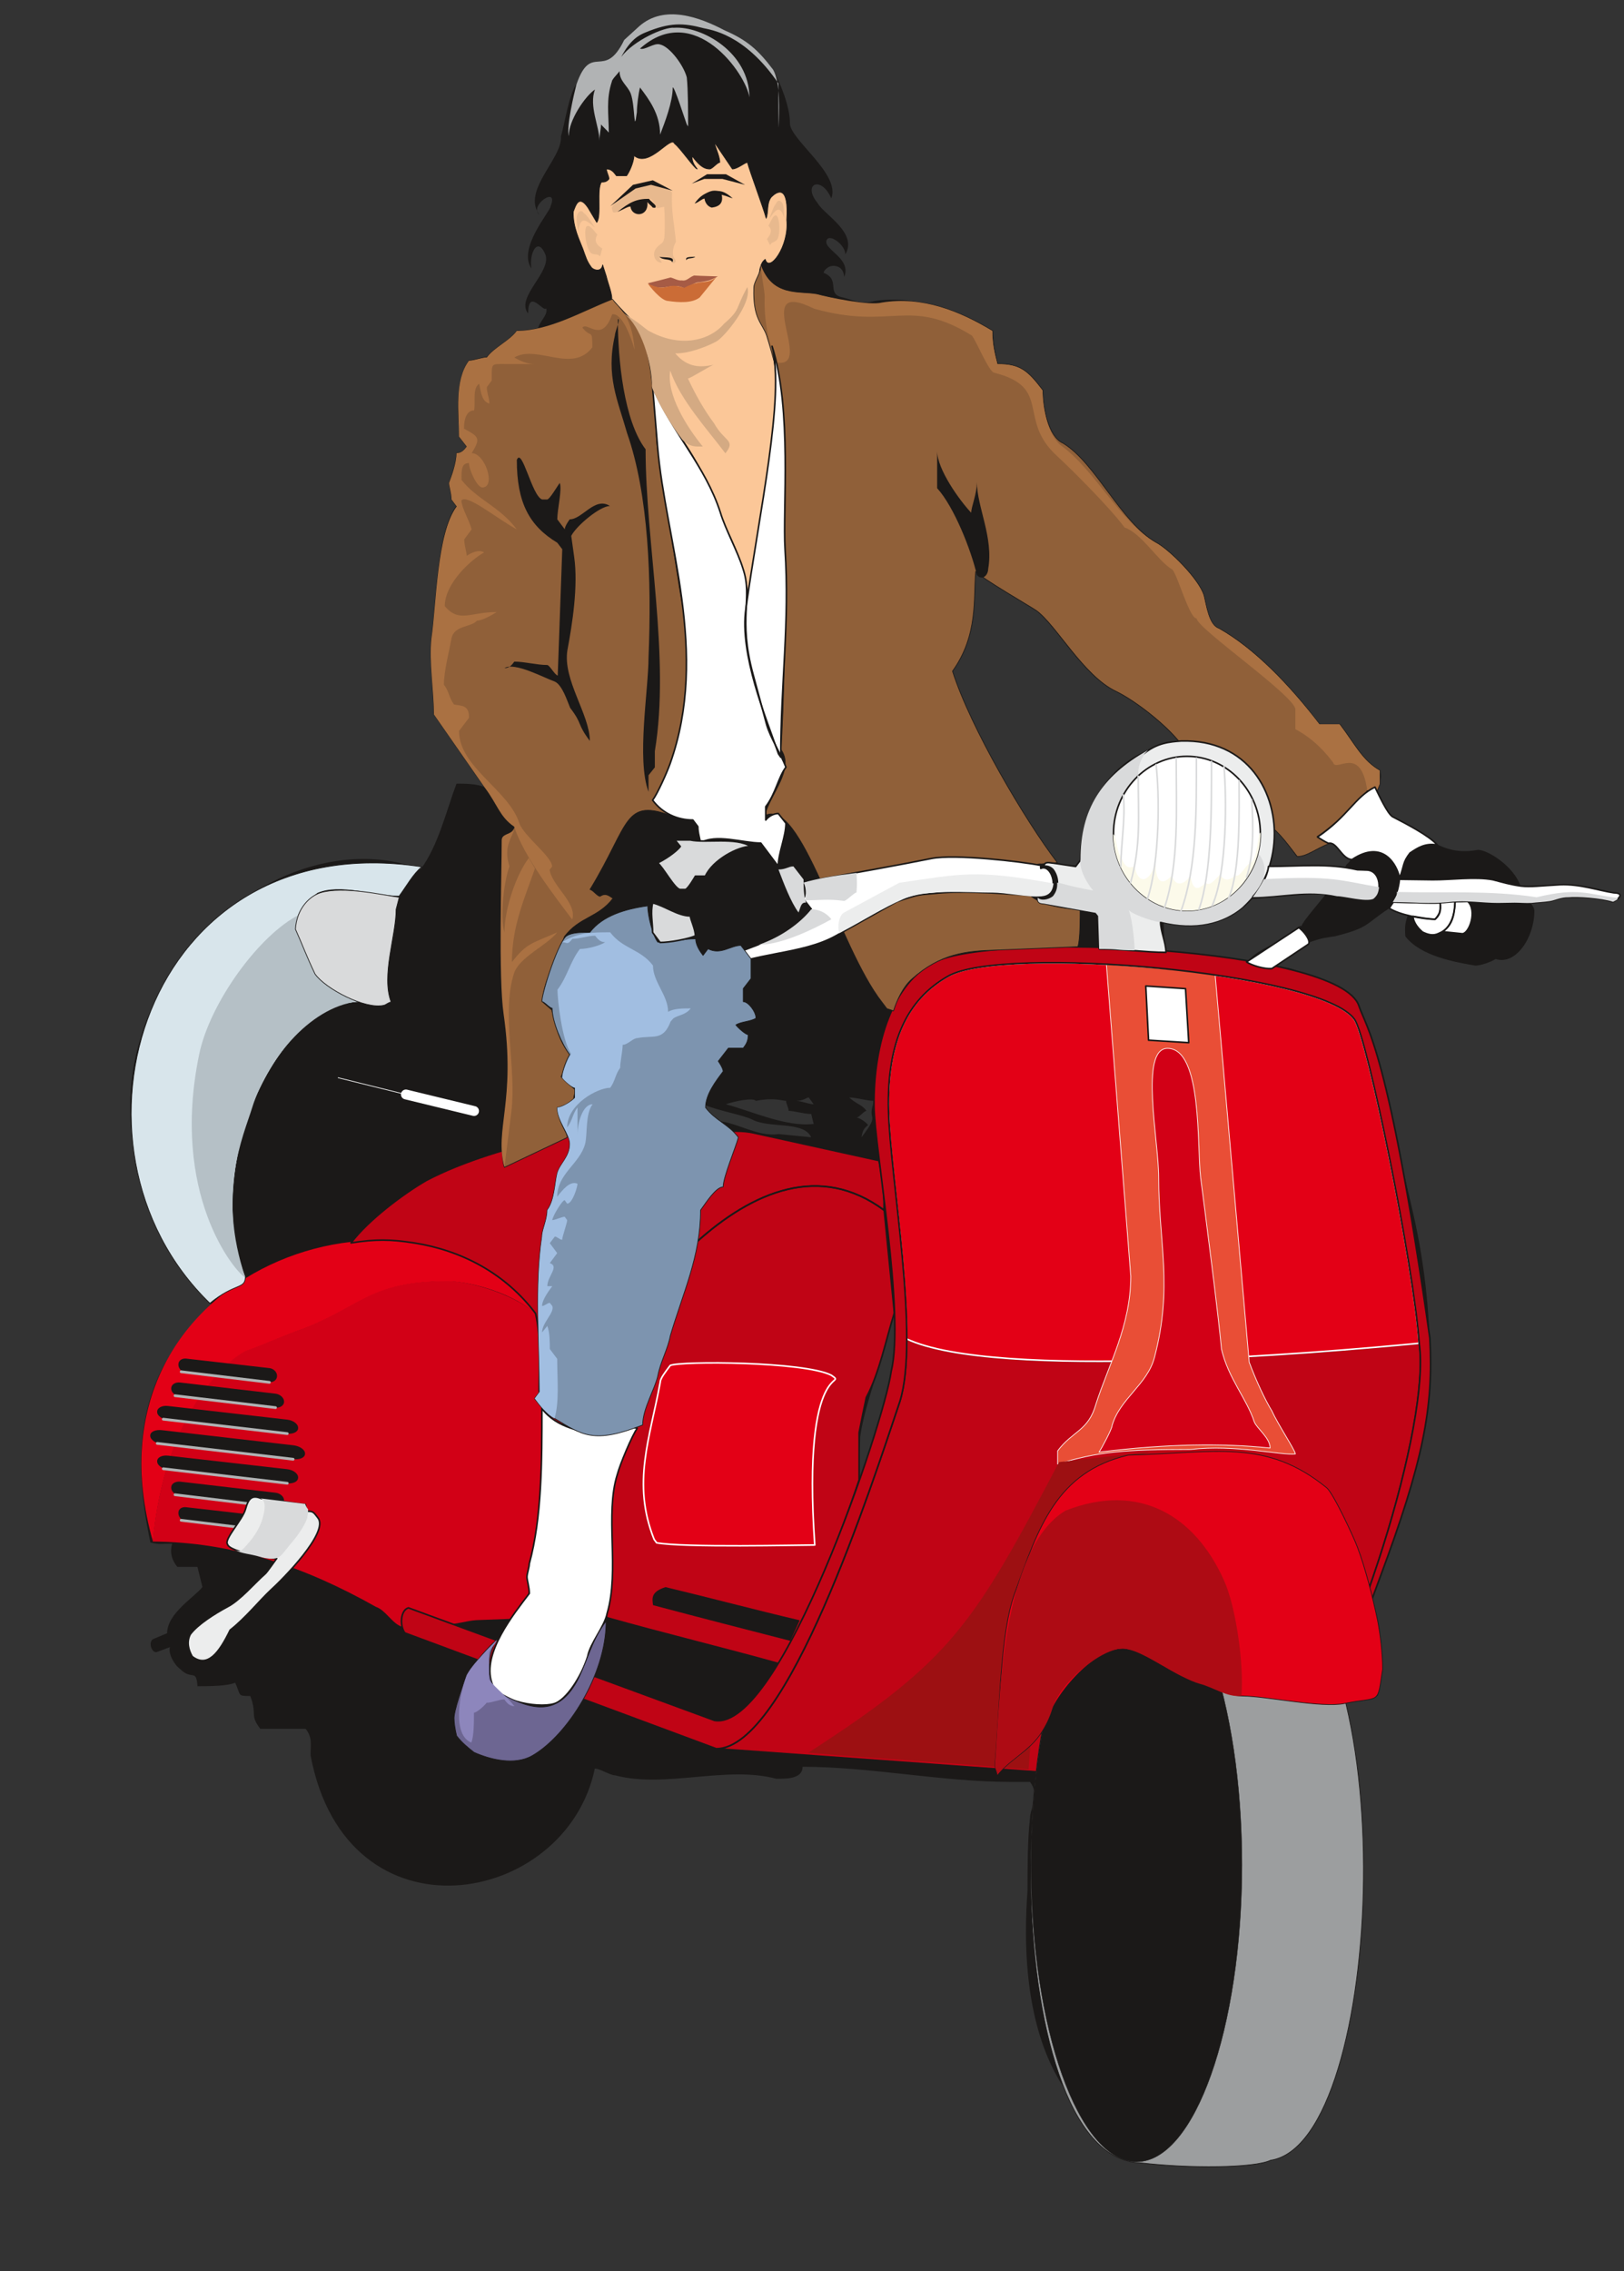 <svg xmlns="http://www.w3.org/2000/svg" xml:space="preserve" width="182.6mm" height="964.611" fill-rule="evenodd" stroke-linejoin="round" stroke-width="28.222" preserveAspectRatio="xMidYMid" version="1.2" viewBox="0 0 18260 25522"><rect x="0" y="0" width="18260" height="25522" fill="#333333" stroke="none"/><defs class="ClipPathGroup"><clipPath id="a" clipPathUnits="userSpaceOnUse"><path d="M0 0h18260v25522H0z"/></clipPath></defs><g class="SlideGroup"><g class="Slide" clip-path="url(#a)"><g class="Page"><g class="com.sun.star.drawing.ClosedBezierShape"><path fill="none" d="M1462 160h16755v23969H1462z" class="BoundingBox"/><path fill="#1B1918" d="M9548 12333c83 0 195 38 282 38-94 249 82 114-143 409 10-66 23-99 74-137-28-38-102-84-130-84 28 0 84-76 112-76-56-74-112-74-195-150Zm0 0Zm-597 38c58 0 142 38 198 38l-56-76c-28 0-56 38-142 38Zm0 0Zm-790 38c282 74 678 259 988 221l-28-112c-84 0-196-35-254-35 0-38-28-74-28-112-46 0-130-41-340 0-28-38-227 0-338 38Zm0 0Zm-257 0c31 74 87 150 114 185 254 0 481 186 737 150l366 36c-84-186-468-97-661-198-106-54-386-99-556-173Zm0 0Zm6295-3173c0 149-15 416-71 500h678c115 0 234-5 323 8 0-36 41-39 61-92-86 0-158-178-213-178h-56c-115 41-198 150-341 150-86-109-238-348-381-388Zm0 0Zm-1117 1094 15 407c325 71 599 76 922 76 114-147 366-224 477-297 56-36 67-107 140-112 0-36 216-282 272-358-254 0-612 43-894 61-208 251-546 302-932 223Zm0 0Zm-2116-3909c-26 297 30 714-259 1118 198 632 764 1618 1130 2085l56 74c56 15 150 28 208 28l54-71c0-742 500-1255 1038-1293h84c-167-224-531-498-734-595-368-175-675-749-894-906-56-41-625-369-683-440Zm0 0ZM8882 1382c0-181-107-447-190-600-171-221-293-330-549-444-282-147-678-291-958-41l-170 153c-221 464-244 127-536 500-81 104-134 465-172 582 20 249-442 604-244 881-120-104 226-335 127-94 0 56-374 470-214 699-30-160 64-366 153-166 86 199-338 486-191 671 3-292 170-8 203-58 28 73-91 162-91 236-226 43 130 15-239 15-84 114-254 188-338 300-55 0-142 38-200 38-135 178-186 757-26 965-116 163-289 432-114 668-226 297-226 1115-282 1486-30 262 28 594 28 853l564 818c-84-38-224-38-310-38-114 300-206 701-404 963-1900-732-4728 2113-2370 4870l31 36c-841 721-917 1640-699 2659 110 25 104 13 244 13-28 111 0 188 59 261h226l56 226c-84 110-397 295-397 519l-150 63c-73 28-20 180 44 145l137-51c-21 74 53 203 114 244 132 135 183-10 196 195 114 0 337 0 424-40 68 147 20 150 170 150 81 211-10 208 112 368h510c77 97 56 168 56 300 404 2143 2873 1702 3196 147 58 0 170 76 228 76 564 150 1245-112 1809 38 86 0 299 13 299-134 765 0 1569 170 2331 170h226c114 147 0 297 0 409-28 221-28 592-28 815-315 4275 3764 3391 3772-43 0-815-44-1260-196-2065 142-23 335-56 363-89 54-307 81-599-66-1077 97-208 384-1090 440-1275 312-930 241-2136 15-3101l-424-1820c-89-239-488-780-765-780-84-114-234-134-376-134 84-110 323-163 407-275 152-53 177-50 289-68 389-99 328-130 607-313 23 13 153 77 211 77-30 76-38 139-28 238 170 221 559 290 787 328 56 0 171-38 227-74 226 74 436-241 436-538-2-38-12-46-40-92 30-10 213-12 287-43 167-35 411-35 635 28 127-61 84-107 10-99-135-20-310-86-493-89-193 0-414 13-554 13-78-224-368-407-480-407-396 74-566-147-906-332-84-38-199-262-254-336 17-76 106-106 55-226-198-109-281-294-452-518h-226c-340-447-734-853-1130-1077-114-35-142-259-170-371-59-185-396-518-539-594-396-223-678-891-1046-1115-170-74-226-409-226-592-170-226-254-297-508-297-31-114-59-226-59-376-365-221-876-404-1326-333-143 41-209-2-351-40-198-36-20-198-218-277 0-26 40-61 76-74 35-10 145-13 155 120 84-204-219-303-201-402 20-101 218 41 213 150 145-244-241-449-312-579-175-213 41-315 155-51 109-277-475-668-465-848Zm0 0Zm1159 13191c-5 480-313 1133-369 1575 0 112-30 439-30 551 142-411 356-1031 415-1511 0-153 5-518-16-615Z"/></g><g class="com.sun.star.drawing.ClosedBezierShape"><path fill="none" d="M1717 14394h4472v3888H1717z" class="BoundingBox"/><path fill="#D20016" d="M1717 17323c134-1431 830-2048 1046-2142 201-71 394-160 566-221 730-262 802-566 1703-566 188 0 701 116 1001 373 53 259 30 604 30 866 115 147 59 381 87 566 84 558 40 1419-254 1782-56 71-132 173-160 211l-351 13c-96 2-137 20-294 45l-498-180c-46-15-104 81-71 211-112-33-183-186-295-224-793-447-1606-729-2510-734Z"/></g><g class="com.sun.star.drawing.ClosedBezierShape"><path fill="none" d="M1589 13938h4428v3383H1589z" class="BoundingBox"/><path fill="#E30016" d="M1719 17320c132-1423 830-2040 1046-2137 201-71 394-160 564-221 730-260 801-565 1705-565 188 0 679 99 981 358-1334-1788-5174-510-4296 2565Z"/></g><g class="com.sun.star.drawing.ClosedBezierShape"><path fill="none" d="M1689 15267h1742v1936H1689z" class="BoundingBox"/><path fill="#1B1918" d="m2092 16937 937 107c46 5 86 43 86 86v2c0 44-40 74-86 69l-937-107c-48-5-86-45-86-89v-5c0-43 38-68 86-63Zm0 0Zm-66-287 1069 124c53 5 99 43 99 87v2c0 43-46 74-99 69l-1069-125c-56-5-101-45-101-89v-2c0-43 45-71 101-66Zm0 0Zm-134-292 1338 152c66 8 122 48 122 92v2c0 46-56 71-122 64l-1338-153c-69-10-125-48-125-94 0-45 56-71 125-63Zm0 0Zm-66-286 1470 169c73 8 134 48 134 94s-61 71-134 61l-1470-166c-77-10-137-51-137-97 0-45 60-71 137-61Zm0 0Zm66-272 1338 153c66 8 122 48 122 91v5c0 41-56 69-122 61l-1338-152c-69-10-125-48-125-91v-3c0-43 56-74 125-64Zm0 0Zm134-264 1069 125c53 5 99 46 99 89v2c0 43-46 71-99 66l-1069-124c-56-8-101-46-101-89v-3c0-43 45-73 101-66Zm0 0Zm66-269 937 107c46 5 86 43 86 86v3c0 43-40 73-86 68l-937-106c-48-6-86-46-86-89v-3c0-43 38-70 86-66Z"/></g><g fill="none" class="com.sun.star.drawing.PolyLineShape"><path d="M1752 15399h1561v1822H1752z" class="BoundingBox"/><path stroke="#B1B3B4" stroke-linecap="round" stroke-width="31" d="m3029 17204-992-120m1061-150-1130-137m1262-129-1394-163m1460-107-1528-178m1462-110-1394-162m1262-130-1130-134m1061-150-992-119"/></g><g class="com.sun.star.drawing.ClosedBezierShape"><path fill="none" d="M6442 1593h2413v5084H6442z" class="BoundingBox"/><path fill="#FBC798" d="M7158 3658c94 183 170 416 170 675 173 409 369 605 516 884 173 329 168 291 279 626 31 74 278 539 283 828 82-368 193-1143 224-1367 119-907 152-1118-61-1799l5-193c0-147-56-198-25-307 10-20 10-56 55-91 44 160 272-149 242-443 25-381-94-338-176-254-53 73-27 160-55 236-31-115-181-516-211-628-28 0-112 74-169 74l-201-297c0 38 59 150 59 223-28 0-84 74-114 74-84 0-140-74-199-147 0 73 31 109 59 147-28 0-198-246-254-284-41-104-285 282-457 132 0 76-54 190-83 228h-114c-28-38-56-76-112-76 0 38 28 76 28 112-28 35-56 35-84 35-58 77 3 381-53 453l-99-166c-102-149-137-28-165 46-7 173 74 328 107 417 33 90 45 143 101 214 36 33 112 43 122-33l41 127c18 79 63 183 63 257l278 297Z"/><path fill="none" stroke="#1B1918" stroke-linecap="round" stroke-width="8" d="M7158 3658c94 183 170 416 170 675 173 409 369 605 516 884 173 329 168 291 279 626 31 74 278 539 283 828 82-368 193-1143 224-1367 119-907 152-1118-61-1799l5-193c0-147-56-198-25-307 10-20 10-56 55-91 44 160 272-149 242-443 25-381-94-338-176-254-53 73-27 160-55 236-31-115-181-516-211-628-28 0-112 74-169 74l-201-297c0 38 59 150 59 223-28 0-84 74-114 74-84 0-140-74-199-147 0 73 31 109 59 147-28 0-198-246-254-284-41-104-285 282-457 132 0 76-54 190-83 228h-114c-28-38-56-76-112-76 0 38 28 76 28 112-28 35-56 35-84 35-58 77 3 381-53 453l-99-166c-102-149-137-28-165 46-7 173 74 328 107 417 33 90 45 143 101 214 36 33 112 43 122-33l41 127c18 79 63 183 63 257l278 297Z"/></g><g class="com.sun.star.drawing.ClosedBezierShape"><path fill="none" d="M3938 12702h12044v7373H3938z" class="BoundingBox"/><path fill="#C00415" d="m9942 13601 114 1152c-94 297-167 675-315 950-28 132-56 266-81 396v531c-218 650-513 1376-899 2066-633-176-1301-338-1937-517-160-739-325-1445-485-2184 572-1141 2168-3457 3603-2394Zm0 0Zm-3791 2592c31-82 153-130 188-198 572-1141 2168-3457 3600-2397 11-226-53-536-56-556-472-104-942-208-1414-312-229-50-526 15-821 15-432 0-989-73-1441 36-455 111-990 261-1415 485-254 147-652 444-845 701 274-43 444-41 708 0 534 84 1024 340 1367 793 63 267 40 612 40 874 115 147 59 381 89 559Zm0 0Zm9807-1098c-1123 107-4764 422-5765-50 0 279-20 525-76 706-322 960-1270 3900-2062 3900l5678 411c282 20 513-99 736-223 775-1151 1621-3844 1489-4744Z"/><path fill="none" stroke="#1B1918" stroke-linecap="round" stroke-width="18" d="m9942 13601 114 1152c-94 297-167 675-315 950-28 132-56 266-81 396v531c-218 650-513 1376-899 2066-633-176-1301-338-1937-517-160-739-325-1445-485-2184 572-1141 2168-3457 3603-2394Z"/><path fill="none" stroke="#1B1918" stroke-linecap="round" stroke-width="18" d="M6151 16193c31-82 153-130 188-198 572-1141 2168-3457 3600-2397 11-226-53-536-56-556-472-104-942-208-1414-312-229-50-526 15-821 15-432 0-989-73-1441 36-455 111-990 261-1415 485-254 147-652 444-845 701 274-43 444-41 708 0 534 84 1024 340 1367 793 63 267 40 612 40 874 115 147 59 381 89 559Zm9807-1098c-1123 107-4764 422-5765-50 0 279-20 525-76 706-322 960-1270 3900-2062 3900l5678 411c282 20 513-99 736-223 775-1151 1621-3844 1489-4744Z"/></g><g class="com.sun.star.drawing.ClosedBezierShape"><path fill="none" d="M7225 10809h8743v6572H7225z" class="BoundingBox"/><path fill="#E30016" d="M15957 15095c-61-881-582-3430-727-3638-371-536-3971-842-4575-485-452 259-684 726-666 1507 5 193 28 452 59 737 30 284 68 602 96 919 28 315 48 630 48 910 1001 472 4642 157 5765 50Zm0 0Zm-8421 249c121-51 1508-45 1811 110 200 139-333-227-186 1908-160 0-1481 31-1778-25l-28-38c-253-633-46-1138 69-1769 0-38 56-112 112-186Z"/><path fill="none" stroke="#FFF" stroke-linecap="round" stroke-width="18" d="M15957 15095c-61-881-582-3430-727-3638-371-536-3971-842-4575-485-452 259-684 726-666 1507 5 193 28 452 59 737 30 284 68 602 96 919 28 315 48 630 48 910 1001 472 4642 157 5765 50Zm-8421 249c121-51 1508-45 1811 110 200 139-333-227-186 1908-160 0-1481 31-1778-25l-28-38c-253-633-46-1138 69-1769 0-38 56-112 112-186Z"/></g><g class="com.sun.star.drawing.ClosedBezierShape"><path fill="none" d="M11888 10832h2682v5627h-2682z" class="BoundingBox"/><path fill="#E94E36" d="m12440 10836 274 3506c0 558-251 996-393 1441-84 297-262 297-429 521v149c441-137 744-165 1497-165 502-58 1018 69 1176 51 0-38-199-338-262-480-76-124-173-328-257-551l-383-4353c-262-53-913-94-1223-119Z"/><path fill="none" stroke="#FFF" stroke-linecap="round" stroke-width="8" d="m12440 10836 274 3506c0 558-251 996-393 1441-84 297-262 297-429 521v149c441-137 744-165 1497-165 502-58 1018 69 1176 51 0-38-199-338-262-480-76-124-173-328-257-551l-383-4353c-262-53-913-94-1223-119Z"/></g><g class="com.sun.star.drawing.ClosedBezierShape"><path fill="none" d="M12353 11777h1934v4546h-1934z" class="BoundingBox"/><path fill="#D20016" d="M12357 16318c27-36 147-262 147-297 84-300 397-463 476-765 211-797 48-1286 48-2030 0-407-217-1445 99-1445 396 0 330 1112 373 1455 44 338 206 1591 234 1924 75 327 283 556 369 818 28 73 178 180 178 294-544-56-1154-48-1924 46Z"/><path fill="none" stroke="#FFF" stroke-linecap="round" stroke-width="8" d="M12357 16318c27-36 147-262 147-297 84-300 397-463 476-765 211-797 48-1286 48-2030 0-407-217-1445 99-1445 396 0 330 1112 373 1455 44 338 206 1591 234 1924 75 327 283 556 369 818 28 73 178 180 178 294-544-56-1154-48-1924 46Z"/></g><g class="com.sun.star.drawing.ClosedBezierShape"><path fill="none" d="M9088 16314h3845v3571H9088z" class="BoundingBox"/><path fill="#9D1012" d="M12932 16314c-341 38-681 78-1024 116-959 1820-1203 2226-2820 3266 825 69 1650 117 2477 188 43-584 86-1146 130-1728 165-434 327-871 490-1307 277-233 470-444 747-535Z"/></g><g class="com.sun.star.drawing.ClosedBezierShape"><path fill="none" d="M4505 10631h11591v9216H4505z" class="BoundingBox"/><path fill="#C00415" d="m8054 19651-3502-1301c-58-78-53-251 40-282l3442 1265c742 127 1908-3346 1986-3920 158-650-188-2513-193-2983-7-721 219-1387 679-1618 686-347 4552-162 4773 490 86 259 335 485 798 3735 43 782-74 1387-564 2699-490 1313-506 1643-996 2093-18 12-23 2-48 7 774-1148 1620-3841 1488-4740-61-882-581-3430-726-3639-371-536-3970-842-4575-485-453 259-684 727-666 1506 20 771 354 2559 127 3273-323 960-1270 3900-2063 3900Z"/><path fill="none" stroke="#1B1918" stroke-linecap="round" stroke-width="18" d="m8054 19651-3502-1301c-58-78-53-251 40-282l3442 1265c742 127 1908-3346 1986-3920 158-650-188-2513-193-2983-7-721 219-1387 679-1618 686-347 4552-162 4773 490 86 259 335 485 798 3735 43 782-74 1387-564 2699-490 1313-506 1643-996 2093-18 12-23 2-48 7 774-1148 1620-3841 1488-4740-61-882-581-3430-726-3639-371-536-3970-842-4575-485-453 259-684 727-666 1506 20 771 354 2559 127 3273-323 960-1270 3900-2063 3900Z"/></g><g class="com.sun.star.drawing.ClosedBezierShape"><path fill="none" d="M4840 2973h10684v10150H4840z" class="BoundingBox"/><path fill="#906039" d="m5448 8845-569-818c0-259-55-594-28-853 59-371 59-1189 282-1486l-56-74c0-76-28-151-28-186 28-77 84-224 84-336 59 0 87-35 115-73l-84-112c0-259-56-633 112-856 55 0 142-36 198-36 86-111 256-185 340-297 368 0 734-223 1074-353 171 219 138 125 280 310 193 267 198 1196 221 1341l264 1675c142 706 84 1783-312 2301l236 186c-569-221-488 71-943 818 28 0 84 76 112 76 59-38 89-16 147 23-170 221-375 205-546 429-63 181-266 567-241 740l99 86c38 173 79 346 208 508l-104 242 150 139c31 0-28 110 0 110-38 43-162 96-188 96 0 163 107 274 107 338l-706 335c-28-76-28-261-28-335 28-297 112-780 56-1115-112-704-56-1487-56-2229 28-38 114-78 142-152-165-107-193-252-338-442Zm0 0Zm8759 389c142 76 236 205 379 391 111 0 205-87 365-148-28 0-114-76-142-76 170-109 452-371 567-518h111l31-76v-148c-198-111-282-297-452-520h-229c-338-445-734-854-1130-1077-115-36-142-259-170-371-56-188-397-521-536-594-397-224-679-893-1047-1116-170-74-228-409-228-595-168-223-254-297-508-297-28-112-56-223-56-371-369-223-788-391-1241-317-142 38-597-59-739-97-198-35-498 33-625-327 0 91-81 187-81 256-13 358 99 399 145 541 307 986 147 1227 203 2528 20 460-15 1750-43 2121 157 224-122 498-183 744 409-223 828 1467 1318 2094l56 74c25 8 51 15 74 26 40-127 109-270 201-354 330-297 623-320 943-330l929-38c28-77 26-344 26-417-940-59-597-539-437-513l180-16c-361-472-978-1519-1178-2151 292-407 233-823 261-1120 56 71 625 399 681 439 221 158 528 732 894 907 203 96 566 371 737 597 284-8 924 132 924 869Z"/><path fill="none" stroke="#1B1918" stroke-linecap="round" stroke-width="8" d="m5448 8845-569-818c0-259-55-594-28-853 59-371 59-1189 282-1486l-56-74c0-76-28-151-28-186 28-77 84-224 84-336 59 0 87-35 115-73l-84-112c0-259-56-633 112-856 55 0 142-36 198-36 86-111 256-185 340-297 368 0 734-223 1074-353 171 219 138 125 280 310 193 267 198 1196 221 1341l264 1675c142 706 84 1783-312 2301l236 186c-569-221-488 71-943 818 28 0 84 76 112 76 59-38 89-16 147 23-170 221-375 205-546 429-63 181-266 567-241 740l99 86c38 173 79 346 208 508l-104 242 150 139c31 0-28 110 0 110-38 43-162 96-188 96 0 163 107 274 107 338l-706 335c-28-76-28-261-28-335 28-297 112-780 56-1115-112-704-56-1487-56-2229 28-38 114-78 142-152-165-107-193-252-338-442Zm8759 389c142 76 236 205 379 391 111 0 205-87 365-148-28 0-114-76-142-76 170-109 452-371 567-518h111l31-76v-148c-198-111-282-297-452-520h-229c-338-445-734-854-1130-1077-115-36-142-259-170-371-56-188-397-521-536-594-397-224-679-893-1047-1116-170-74-228-409-228-595-168-223-254-297-508-297-28-112-56-223-56-371-369-223-788-391-1241-317-142 38-597-59-739-97-198-35-498 33-625-327 0 91-81 187-81 256-13 358 99 399 145 541 307 986 147 1227 203 2528 20 460-15 1750-43 2121 157 224-122 498-183 744 409-223 828 1467 1318 2094l56 74c25 8 51 15 74 26 40-127 109-270 201-354 330-297 623-320 943-330l929-38c28-77 26-344 26-417-940-59-597-539-437-513l180-16c-361-472-978-1519-1178-2151 292-407 233-823 261-1120 56 71 625 399 681 439 221 158 528 732 894 907 203 96 566 371 737 597 284-8 924 132 924 869Z"/></g><g class="com.sun.star.drawing.ClosedBezierShape"><path fill="none" d="M4843 2979h10672v10137H4843z" class="BoundingBox"/><path fill="#AA7142" d="M13178 6398c56 38 193 552 277 552 0 109 1110 873 1110 1023v221c140 74 282 186 424 374 31 121 310-211 384 314 36 0 74 0 109 3l31-76v-150c-198-112-282-297-452-521h-226c-341-444-735-851-1131-1074-114-38-142-262-170-371-58-188-396-521-538-594-397-226-681-812-1060-1088-157-115-213-437-213-623-170-223-254-297-508-297-30-112-58-224-58-373-366-221-785-392-1241-318-137 38-594-56-734-94-198-35-498 33-627-327 0 91 43 287 43 353-13 358 84 599 127 741 454 84-305-965 429-604 879 246 1063-137 1774 302 56 74 188 401 249 417 660 167 254 523 709 937 165 152 591 577 759 803 191 64 376 379 533 470Zm0 0ZM5781 9289c109 335 455 782 653 1044 58-186-226-374-254-559l28-36c0-111-313-337-369-487-114-371-678-628-678-1037l112-147c5-147-86-134-168-150-56-73-56-150-114-223 0-148 58-371 86-521 28-147 226-124 285-198 56 0 167-61 223-97-304 0-419 125-584-66 0-259 302-528 442-604-56-36-140 0-195 38 0-38-28-112-28-185l83-112c-30-112-106-226-116-323 53-86 398 201 624 323-198-262-452-336-622-557 0-115 0-188 84-188 0 73 91 274 150 274 157 0 33-386-120-386 107-170 79-186-86-275 0-111 31-205 114-205 18-99-22-242 56-300 26 127 36 196 115 224 0-74-28-112-28-186l55-74c0-198-10-185 143-185h338c-84 0-168-38-227-74 254-150 651 186 877-114 0-218-13-96-112-221 56-74 218 185 335-150 110-18 211 247 252 399-28-424-216-490-247-566-340 132-708 353-1077 353-83 114-254 185-337 299-56 0-143 36-201 36-168 223-112 594-112 853l87 112c-28 38-59 74-115 74 0 112-56 261-84 335 0 36 28 113 28 186l59 79c-226 297-229 1110-285 1481-29 262 28 594 28 856l569 818c145 190 170 333 333 442Zm0 0Zm2 38c-66 145-111 223-55 409-56 147-112 556-56 742 0-262 132-651 274-836l69 117c-115 333-259 645-259 1052 167-213 215-205 508-333-115 148-432 280-486 465-142 447 31 1062-28 1547l-78 625c-117-416 132-739-10-1725-59-408-21-1570-21-1946 0-71 76-61 142-117Z"/></g><g class="com.sun.star.drawing.ClosedBezierShape"><path fill="none" d="M2107 8317h12233v10354H2107z" class="BoundingBox"/><path fill="#ECEDED" d="M13280 8327c1504-45 1359 2423-231 2030 0 111 61 233 61 345-226 0-495-38-749-38l-13-371-28-35-584-105c-13-2-76 5-66-66 33 38 119 26 170-15 71-94 63-216 0-300-23-25-59-43-102-38 5-61 71-35 102-35l254 38 56-74c0-556 340-1003 706-1189 152-127 297-137 424-147Zm0 0Zm-9846 8655c84 0 84 0 140 74 132 160-402 698-529 812-124 115-282 313-457 450-124 256-254 429-427 297-43-74-65-165-22-249 83-112 276-233 419-310 142-73 302-264 424-371 23-20 102-137 129-172-53 7-538-74-553-160-43-54 172-277 203-396 33-122 74-161 178-117 155 15 343 50 495 68 0 38 25 74 0 74Z"/><path fill="none" stroke="#1B1918" stroke-linecap="round" stroke-width="18" d="M13280 8327c1504-45 1359 2423-231 2030 0 111 61 233 61 345-226 0-495-38-749-38l-13-371-28-35-584-105c-13-2-76 5-66-66 33 38 119 26 170-15 71-94 63-216 0-300-23-25-59-43-102-38 5-61 71-35 102-35l254 38 56-74c0-556 340-1003 706-1189 152-127 297-137 424-147Zm-9846 8655c84 0 84 0 140 74 132 160-402 698-529 812-124 115-282 313-457 450-124 256-254 429-427 297-43-74-65-165-22-249 83-112 276-233 419-310 142-73 302-264 424-371 23-20 102-137 129-172-53 7-538-74-553-160-43-54 172-277 203-396 33-122 74-161 178-117 155 15 343 50 495 68 0 38 25 74 0 74Z"/></g><g class="com.sun.star.drawing.ClosedBezierShape"><path fill="none" d="M11668 8430h2552v2250h-2552z" class="BoundingBox"/><path fill="#D9DADB" d="M13966 10197c-211 175-518 259-917 160-18 20-309-74-357-130 46 125 66 397 66 452-226 0-145-15-399-15l-12-371-28-35-584-104c-13-3-76 5-66-67 33 39 119 25 170-16 35-45 51-86 48-152 89 13 79 28 406 89-45-46-165-226-144-351 0-556 231-933 759-1227l-38 40c-536 852 2165 717 1096 1727Z"/></g><g class="com.sun.star.drawing.ClosedBezierShape"><path fill="none" d="M5499 3882h12727v15290H5499z" class="BoundingBox"/><path fill="#FFF" d="M8681 3891c146 563-147 1882-294 2946-74 523 226 1228 366 1634l26 38c0-854 101-1504 48-2338-28-452 81-1569-146-2280Zm0 0Zm-1343 459c226 518 594 889 762 1410 55 185 198 444 254 630 114 335-61 551 114 1191l152 562c41 145 159 328 217 478-86 112-114 297-227 444v150c28-38 85-73 141-73l86 109c0 150-86 335-86 485l-197-262c-200 0-510-109-680 0 0-38-28-109-28-185l-56-74c-170 0-341-73-452-223 55-74 157-302 195-407 450-1260-51-2502-140-3569l-55-666Zm0 0Zm8122 4495c-226 109-300 327-646 561 40 25 79 51 124 71 94-23 146 175 263 183 353-236 508 63 536 208 56-150 33-173 117-282 86-58 170-114 307-91-97-109-363-244-505-318-56-38-143-223-196-332Zm0 0Zm-2577 2235 31 609 452 28-36-607-447-30Zm0 0Zm2775-943c198 0 429 21 635 0 206-25 363 8 551 8h183c64 0 127 3 188 0 71-5 135-8 206-18 68-10 124-48 218-43 84-10 358 5 496 51 81-41 127-99 10-102-170-25-379-101-605-91-223 12-327 28-439 15-114-15-208-43-315-71-198-38-483 2-678 0l-374-5c0 35-23 170-76 256Zm0 0Zm536 8c0 109 0 109-56 185-142 0-404-50-518-124l46-69c99 0 432 16 528 8Zm0 0Zm168-15c-10 145-26 292-183 358-64 33-125 15-186-15-35-31-99-94-106-176 66 11 188 33 244 33 53-30 78-106 60-188 46-2 117-12 171-12Zm0 0Zm-140 340 221 23c79-5 168-259 61-363-48 2-99 2-145 2 0 112-28 259-137 338Zm0 0Zm-866-693c180-5 185 269 86 322-86 38-320-30-407-30-338-74-638 7-948 7 71-73 165-223 176-340 368 0 660-38 999 38 30 0 94 3 94 3Zm0 0Zm-3654-18c132-64 237 315 0 312-564-43-917-63-1209-30-147 15-134-3-409 91l-680 381c-397 224-936 181-1360 409-56 31-112 186-168 186 0-186 142-298 254-333 312-150 738-224 992-559l-87-112c31-73 31-119 3-193 536-94 1069-190 1437-264 257-51 1006 33 1232 79-10 18-5 18-5 33Zm0 0Zm1644-1260c452 0 825 389 825 866 0 478-373 866-825 866s-826-388-826-866c0-477 374-866 826-866Zm0 0Zm1257 1925-587 386c59 39 201 82 285 74l411-274c31-43-56-150-109-186Zm0 0Zm-8510 5404c0 594 0 1227-142 1745 0 38-26 112-26 147 0 38 26 115 26 186-168 223-535 670-422 1003 56 224 589 300 732 224 142-74 292-336 348-521 28-150 190-333 218-483 142-482-28-1112 114-1559 28-110 168-445 224-519-84-38-282 74-394 74-226-38-510-74-678-297Z"/><path fill="none" stroke="#1B1918" stroke-linecap="round" stroke-width="18" d="M8681 3891c146 563-147 1882-294 2946-74 523 226 1228 366 1634l26 38c0-854 101-1504 48-2338-28-452 81-1569-146-2280Z"/><path fill="none" stroke="#1B1918" stroke-linecap="round" stroke-width="18" d="M7338 4350c226 518 594 889 762 1410 55 185 198 444 254 630 114 335-61 551 114 1191l152 562c41 145 159 328 217 478-86 112-114 297-227 444v150c28-38 85-73 141-73l86 109c0 150-86 335-86 485l-197-262c-200 0-510-109-680 0 0-38-28-109-28-185l-56-74c-170 0-341-73-452-223 55-74 157-302 195-407 450-1260-51-2502-140-3569l-55-666Zm8122 4495c-226 109-300 327-646 561 40 25 79 51 124 71 94-23 146 175 263 183 353-236 508 63 536 208 56-150 33-173 117-282 86-58 170-114 307-91-97-109-363-244-505-318-56-38-143-223-196-332Zm-2577 2235 31 609 452 28-36-607-447-30Zm2775-943c198 0 429 21 635 0 206-25 363 8 551 8h183c64 0 127 3 188 0 71-5 135-8 206-18 68-10 124-48 218-43 84-10 358 5 496 51 81-41 127-99 10-102-170-25-379-101-605-91-223 12-327 28-439 15-114-15-208-43-315-71-198-38-483 2-678 0l-374-5c0 35-23 170-76 256Z"/><path fill="none" stroke="#1B1918" stroke-linecap="round" stroke-width="18" d="M16194 10145c0 109 0 109-56 185-142 0-404-50-518-124l46-69c99 0 432 16 528 8Z"/><path fill="none" stroke="#1B1918" stroke-linecap="round" stroke-width="18" d="M16362 10130c-10 145-26 292-183 358-64 33-125 15-186-15-35-31-99-94-106-176 66 11 188 33 244 33 53-30 78-106 60-188 46-2 117-12 171-12Z"/><path fill="none" stroke="#1B1918" stroke-linecap="round" stroke-width="18" d="m16222 10470 221 23c79-5 168-259 61-363-48 2-99 2-145 2 0 112-28 259-137 338Zm-866-693c180-5 185 269 86 322-86 38-320-30-407-30-338-74-638 7-948 7 71-73 165-223 176-340 368 0 660-38 999 38 30 0 94 3 94 3Zm-3654-18c132-64 237 315 0 312-564-43-917-63-1209-30-147 15-134-3-409 91l-680 381c-397 224-936 181-1360 409-56 31-112 186-168 186 0-186 142-298 254-333 312-150 738-224 992-559l-87-112c31-73 31-119 3-193 536-94 1069-190 1437-264 257-51 1006 33 1232 79-10 18-5 18-5 33Zm1644-1260c452 0 825 389 825 866 0 478-373 866-825 866s-826-388-826-866c0-477 374-866 826-866Zm1257 1925-587 386c59 39 201 82 285 74l411-274c31-43-56-150-109-186Zm-8510 5404c0 594 0 1227-142 1745 0 38-26 112-26 147 0 38 26 115 26 186-168 223-535 670-422 1003 56 224 589 300 732 224 142-74 292-336 348-521 28-150 190-333 218-483 142-482-28-1112 114-1559 28-110 168-445 224-519-84-38-282 74-394 74-226-38-510-74-678-297Z"/></g><g class="com.sun.star.drawing.ClosedBezierShape"><path fill="none" d="M12517 9357h1659v880h-1659z" class="BoundingBox"/><path fill="#FCFAEA" d="M14174 9357c0 486-374 878-826 878-456 0-829-392-831-860 33 7 50 244 86 244 46 145 101 138 155 115 33 200 162 200 233-33 8 284 122 213 188 132 21 124 133 127 207 2 26 215 114 140 170 84 46 48 107-38 165-94 33 84 115 71 168 8 46 43 114-112 170-137 82-33 84-348 115-339Z"/></g><g fill="none" class="com.sun.star.drawing.OpenBezierShape"><path d="M12594 8510h1502v1740h-1502z" class="BoundingBox"/><path stroke="#D9DADB" stroke-linecap="round" stroke-width="18" d="M14074 8987c20 307 20 642-58 872m-84-1087c0 329 18 1012-117 1318m-53-1475c30 323 40 1172-132 1562m-8-1620c0 521 5 1254-142 1663m-28-1701c0 564 10 1215-174 1721m-53-1721c0 582 35 1179-132 1683m-94-1610c38 323 45 1081-97 1508m-104-1378c0 453 33 770-86 1198m-82-987c28 267-27 534-27 806"/></g><g class="com.sun.star.drawing.ClosedBezierShape"><path fill="none" d="M9427 9825h2420v662H9427z" class="BoundingBox"/><path fill="#ECEDED" d="m10111 9920-619 334c-59 31-81 161-54 232 275-144 491-285 722-384 261-113 720-71 1001-71 143 0 392 50 516 43 92 0 158-31 168-146-877-161-1037-108-1734-8Z"/></g><g class="com.sun.star.drawing.ClosedBezierShape"><path fill="none" d="M2644 9736h15547v7782H2644z" class="BoundingBox"/><path fill="#D9DADB" d="M15506 9969c-8 69-23 97-64 132-86 38-325-30-409-30-340-74-637 10-948 10 35-38 96-140 127-201 788-43 854 16 1294 89Zm0 0Zm-6384 249c83 0 167 36 226 112-201 112-562 287-816 287 262-92 470-249 590-399Zm0 0Zm508-409c7 109 7 135 0 221-26 0-112 94-140 94-183-25-262-7-432-7 0-77 13-130-23-199 153-43 313-73 595-109Zm0 0Zm-877-38c84 0 112-35 168-35l114 147c0 73 0 185 28 259-56 0-56 38-84 112-86-112-170-336-226-483Zm0 0Zm-5833 7066 511 63c5 21 23 49 33 61 0 36-5 71-10 99-38 107-130 226-198 303-36 43-87 119-127 139-56 28-155 8-204-7-119-36-203-33-281-77 58 21 66 11 104-27 94-100 144-176 183-267 20-46 96-272-11-287Zm0 0Zm15270-6746c-2 20-15 23-53 43-137-45-414-61-498-51-94-2-150 34-218 44-69 10-135 12-204 20-63 3-127-3-187-3-64 0-125 3-186 3-188 0-345-33-551-10s-437 0-633 0c51-87 49-81 46-114 529 15 1047-21 1572 60 468-114 574-33 912 8Z"/></g><g class="com.sun.star.drawing.ClosedBezierShape"><path fill="none" d="M6390 161h2371v1422H6390z" class="BoundingBox"/><path fill="#B1B3B4" d="M8757 1436c0-180 23-501-64-653-170-224-292-332-547-443-282-148-678-294-960-44l-168 153c-224 466-369 15-537 501-28 109-113 471-86 580-3-177 188-455 295-524-71 183 50 415 50 575 0-68 18-137 18-183 18 23 69 69 87 92 0-206-33-370 35-575 0-23 71-92 86-115 0 115 90 160 126 252 51 137 33 483 69 209 0-72 17-209 35-278 104 137 226 301 226 530 53-138 142-367 142-530 16-23 140 370 158 415l15 23c0-137 0-415-15-552-36-137-193-346-300-369-68-23-173 69-226 46 612-546 1197 290 1230 549 0-505-534-804-846-783-110-11-455 142-595 328 102-194 198-245 272-275 274-114 424-109 655-48 69 18 456 56 840 620 0 183 0 393 5 499Z"/></g><g class="com.sun.star.drawing.ClosedBezierShape"><path fill="none" d="M1470 9693h3279v4957H1470z" class="BoundingBox"/><path fill="#D8E5EB" d="M2360 14645c289-236 399-152 399-302-481-1225 353-3082 1301-3082-651-259-478-328-735-814 0-221 142-322 246-409 254-109 631 33 916 33 84-114 160-254 256-330-3123-481-4203 3146-2383 4904Z"/><path fill="none" stroke="#1B1918" stroke-linecap="round" stroke-width="8" d="M2360 14645c289-236 399-152 399-302-481-1225 353-3082 1301-3082-651-259-478-328-735-814 0-221 142-322 246-409 254-109 631 33 916 33 84-114 160-254 256-330-3123-481-4203 3146-2383 4904Z"/></g><g class="com.sun.star.drawing.ClosedBezierShape"><path fill="none" d="M2156 10277h1865v4081H2156z" class="BoundingBox"/><path fill="#B5C0C6" d="M3369 10277c-453 223-1010 993-1129 1569-327 1571 396 2442 518 2511-320-958-25-1578 79-1915 155-502 626-1119 1182-1188-94-89-368-89-516-393-48-186-246-404-134-584Z"/></g><g class="com.sun.star.drawing.ClosedBezierShape"><path fill="none" d="M6006 10176h2499v5965H6006z" class="BoundingBox"/><path fill="#7D94AF" d="M7283 10180c0 111 56 335 114 408 140 0 282-38 425-38 0 74 55 150 83 186l56-74c142 74 254-38 369-38l114 150v223l-87 112v147c56 0 143 112 143 186-56 38-170 38-226 76 28 36 111 109 139 109 0 78-28 113-56 151h-167l-114 147s55 77 55 115c-83 109-198 259-198 406 115 150 257 186 369 335-28 110-171 445-171 557-83 0-198 185-254 261 0 518-198 927-340 1411-28 150-112 297-140 447-30 147-171 371-171 556-554 219-681 112-990-73-84-38-171-150-226-224l55-74c0-556-55-1192 28-1748 0-74 59-185 59-295 84-114 84-299 112-409 27-111 142-185 142-335 0-112-142-259-142-409 55 0 170-73 198-112v-109c-28 0-112-76-143-114 0-71 56-221 87-259-87-112-198-372-198-522-28 0-87-74-115-74 0-111 198-706 282-741 59-38 170-38 257-38 142-186 396-262 651-297Z"/><path fill="none" stroke="#1B1918" stroke-linecap="round" stroke-width="8" d="M7283 10180c0 111 56 335 114 408 140 0 282-38 425-38 0 74 55 150 83 186l56-74c142 74 254-38 369-38l114 150v223l-87 112v147c56 0 143 112 143 186-56 38-170 38-226 76 28 36 111 109 139 109 0 78-28 113-56 151h-167l-114 147s55 77 55 115c-83 109-198 259-198 406 115 150 257 186 369 335-28 110-171 445-171 557-83 0-198 185-254 261 0 518-198 927-340 1411-28 150-112 297-140 447-30 147-171 371-171 556-554 219-681 112-990-73-84-38-171-150-226-224l55-74c0-556-55-1192 28-1748 0-74 59-185 59-295 84-114 84-299 112-409 27-111 142-185 142-335 0-112-142-259-142-409 55 0 170-73 198-112v-109c-28 0-112-76-143-114 0-71 56-221 87-259-87-112-198-372-198-522-28 0-87-74-115-74 0-111 198-706 282-741 59-38 170-38 257-38 142-186 396-262 651-297Z"/></g><g class="com.sun.star.drawing.ClosedBezierShape"><path fill="none" d="M6012 10477h1756v5463H6012z" class="BoundingBox"/><path fill="#A1BEE1" d="M6235 15939c56-186 30-445 30-669l-83-111c0-74 0-186-28-259l-59 73c0-111 143-223 115-297l-28-35c-28 0-59 35-87 35 0-74 87-185 115-223h-56c0-112 139-221 28-259l83-112-83-112 56-74c27 0 55 36 83 36 0-36 56-186 56-221l-28-38c-28 0-111 38-139 38 0-38 111-224 139-224l28 39c59 0 116-186 116-224-85-38-172 74-228 147 0-260 255-372 314-595 28-109 0-333 84-445-115 0-170 221-170 336v-300c-57 76-57 150-116 224 0-260 342-445 484-445 56-74 56-150 112-224 0-73 28-185 28-259 58 0 114-76 170-76 171-35 285 38 369-185l31-36c55-38 139-38 195-112-84 0-195 0-254 39 0-186-170-336-170-521-141-186-341-186-481-373-198 0-368 0-540 111 56 0 56 38 115-38 84 0 171-35 255-35 28 35 56 73 114 73-58 38-198 76-285 76-112 148-140 310-252 458 0 111 51 571 152 718-25 44-99 199-99 272 28 38 115 112 144 112v112c-29 35-144 109-200 109 0 150 143 300 143 409 0 150-115 223-143 335-27 113-27 298-111 410 0 112-59 221-59 297-83 557-28 1189-28 1745l-55 74c55 76 142 185 223 224Z"/></g><g class="com.sun.star.drawing.ClosedBezierShape"><path fill="none" d="M5101 18213h1719v1581H5101z" class="BoundingBox"/><path fill="#6D6692" d="M6815 18217c3 597-438 1289-832 1513-198 112-470 43-653-38-66-51-140-112-196-186-18-73-28-151-28-186-9-81 99-384 140-503 112-147 241-316 339-385-128 176-116 532 56 603 340 188 645 257 862-172 109-221 147-423 312-646Z"/><path fill="none" stroke="#1B1918" stroke-linecap="round" stroke-width="8" d="M6815 18217c3 597-438 1289-832 1513-198 112-470 43-653-38-66-51-140-112-196-186-18-73-28-151-28-186-9-81 99-384 140-503 112-147 241-316 339-385-128 176-116 532 56 603 340 188 645 257 862-172 109-221 147-423 312-646Z"/></g><g class="com.sun.star.drawing.ClosedBezierShape"><path fill="none" d="M5161 18428h625v1155h-625z" class="BoundingBox"/><path fill="#8D86BC" d="M5585 18428c0 38-86 111-86 149v298c86 111 199 186 285 298-55 0-86-38-114-76-57 0-141 38-199 38-28 38-112 111-142 111 0 112 0 259-29 336-207-82-146-506-56-746 41-104 199-259 341-408Z"/></g><g class="com.sun.star.drawing.ClosedBezierShape"><path fill="none" d="M7317 9430h1135v1171H7317z" class="BoundingBox"/><path fill="#D9DADB" d="M7338 10146c140 35 283 147 425 147 0 39 56 148 56 224-86 36-286 74-397 74l-84-112c0-111-27-224 0-333Zm0 0Zm56-448c56 36 195 298 255 298h56c28 0 114-150 114-150h112c84-184 369-334 511-334-170-108-511-35-681-73h-172l60 73c-28 38-116 114-255 186Z"/><path fill="none" stroke="#1B1918" stroke-linecap="round" stroke-width="18" d="M7338 10146c140 35 283 147 425 147 0 39 56 148 56 224-86 36-286 74-397 74l-84-112c0-111-27-224 0-333Zm56-448c56 36 195 298 255 298h56c28 0 114-150 114-150h112c84-184 369-334 511-334-170-108-511-35-681-73h-172l60 73c-28 38-116 114-255 186Z"/></g><g fill="none" class="com.sun.star.drawing.LineShape"><path d="M3798 12107h772v198h-772z" class="BoundingBox"/><path stroke="#FFF" stroke-linecap="round" stroke-width="8" d="m4565 12300-763-189"/></g><g fill="none" class="com.sun.star.drawing.LineShape"><path d="M4508 12243h879v299h-879z" class="BoundingBox"/><path stroke="#FFF" stroke-linecap="round" stroke-width="111" d="m5330 12485-766-186"/></g><g class="com.sun.star.drawing.ClosedBezierShape"><path fill="none" d="M7285 3096h788v144h-788z" class="BoundingBox"/><path fill="#A65B45" d="M7285 3183c81-19 167-42 255-65 43 11 81 38 129 33 51 11 79-35 135-55 79 5 189 7 267 10-33 17-63 33-96 45-46 11-94 19-141 24-51 18-89 46-140 64-129-66-214 23-338-18-26-10-51-18-71-38Z"/></g><g class="com.sun.star.drawing.ClosedBezierShape"><path fill="none" d="M7018 3226h1393v1869H7018z" class="BoundingBox"/><path fill="#D4AA83" d="M7018 3525c177 107 223 158 266 187 366 208 700 111 855-72 193-168 122-158 264-414 58 185-262 564-346 610-101 56-315 140-465 135 145 170 295 157 437 127-25 0-266 155-294 155 86 185 183 355 294 504 120 213 247 185 127 337-195-261-509-600-620-930-44 269 184 631 366 854-83 0-144 8-229-76-114-147-264-387-341-585 0-297-134-702-314-832Z"/></g><g class="com.sun.star.drawing.ClosedBezierShape"><path fill="none" d="M7285 3108h774v289h-774z" class="BoundingBox"/><path fill="#CB6C36" d="M8058 3109c-107 99-171 20-366 126-209-73-179 62-407-48 25 38 144 184 218 194 140 21 280 26 364-38l191-234Z"/></g><g class="com.sun.star.drawing.ClosedBezierShape"><path fill="none" d="M8648 2256h173v205h-173z" class="BoundingBox"/><path fill="#E8B98E" d="M8649 2460c22-61 53-149 78-174 11-35 39-37 57-18 41 36 23 123 36 182-49-133-82-121-171 10Z"/></g><g class="com.sun.star.drawing.ClosedBezierShape"><path fill="none" d="M8623 2421h142v335h-142z" class="BoundingBox"/><path fill="#E8B98E" d="M8640 2537c50 48 24 100-17 150 10 11 25 59 39 67 7-39 63-26 84-77 23-50 26-204-12-252-39-27-75 86-94 112Z"/></g><g class="com.sun.star.drawing.ClosedBezierShape"><path fill="none" d="M6484 2371h207v240h-207z" class="BoundingBox"/><path fill="#E8B98E" d="M6689 2559c-38-61-90-146-125-164-18-34-49-27-65 3-34 53 0 143 0 212 26-164 65-167 190-51Z"/></g><g class="com.sun.star.drawing.ClosedBezierShape"><path fill="none" d="M6580 2538h194v345h-194z" class="BoundingBox"/><path fill="#E8B98E" d="M6717 2636c-44 73-6 120 56 158-10 15-17 76-30 87-19-39-77-3-110-51-37-48-71-212-42-281 36-44 100 66 126 87Z"/></g><g class="com.sun.star.drawing.ClosedBezierShape"><path fill="none" d="M6878 2050h723v909h-723z" class="BoundingBox"/><path fill="#E8B98E" d="M6878 2334c223-337 542-347 679-170-13 211 28 369 43 554-33 56-51 145-15 188 33 41-8 59-28 49 45-79-104-54-125-64-20-7-33 3 10 59-66 12-129-92-53-173 38-43 69-33 81-107 8-94 5-270-2-346-26 5-54 10-79 15-48-36-38-130-122-104-138-8-229 66-323 145-54 15-51 15-66-46Z"/></g><g class="com.sun.star.drawing.ClosedBezierShape"><path fill="none" d="M5672 1958h5453v16482H5672z" class="BoundingBox"/><path fill="#1B1918" d="M7810 2288c36-54 76-89 117-110 79-43 99-38 168-30 66 8 122 64 144 81-48-12-55-23-124-40 18 86-18 132-112 144-51-12-79-66-81-101-28 0-58 38-112 56Zm0 0Zm-868 94c139-112 213-148 355-148 18 26 56 51 74 77 5 28-3 25-31 22-20-25-43-38-61-63 18 173-177 173-190 51-31 0-64 25-147 61Zm0 0Zm835-318 173-106h213l214 119-254-66h-204l-142 53Zm0 0Zm-213 79-224-117-223 51-254 239 284-198 173-41 244 66Zm0 0Zm1322 16296c-514-132-1028-264-1543-401-15-87-15-153 140-203 497 119 1011 256 1509 373-35 76-71 155-106 231Zm0 0ZM6411 7955c144 188 71 171 221 371 0-297-308-688-252-1021 56-297 122-721 76-1046l-33-237c56-112 323-336 435-336-170-109-310 150-452 150 0 0-56 74-56 112l-84-112c0-112 56-335 28-409-28 36-114 186-142 186h-56c-115-36-226-595-285-445 0 483 142 742 455 931l56 73-51 1420c-36-10-91-119-119-119-115 0-254-38-369-38-28 38-56 73-111 73 111-73 452 112 563 150 87 36 143 221 176 297Zm0 0Zm536-4369c0 454 68 1143 312 1463 0 1055 279 2337 104 3392v182l-71 89v186c-137-366 0-1146 0-1512 36-871 0-1832-241-2518-104-368-242-642-137-1099 0-46 68-183 33-183Zm0 0Zm4037 2876c-64-279-257-768-447-976v-420c0 209 254 559 383 696 0-68 64-208 64-345 0 277 190 627 127 976 0 69-64 138-127 69Zm0 0ZM7719 2925c7-33 66-12 99-40-48 5-122-5-99 40Zm0 0Zm-160 23c-16-46-99-18-145-61 69 10 183-7 145 61Z"/></g><g class="com.sun.star.drawing.ClosedBezierShape"><path fill="none" d="M3318 10000h1176v1309H3318z" class="BoundingBox"/><path fill="#D9DADB" d="M3322 10442c78 173 124 303 220 503 116 166 563 400 772 352 28-5 56-36 84-36-114-298 56-745 56-1043l35-135c-183-25-631-128-886-51-114 36-266 168-281 410Z"/><path fill="none" stroke="#1B1918" stroke-linecap="round" stroke-width="8" d="M3322 10442c78 173 124 303 220 503 116 166 563 400 772 352 28-5 56-36 84-36-114-298 56-745 56-1043l35-135c-183-25-631-128-886-51-114 36-266 168-281 410Z"/></g><g class="com.sun.star.drawing.ClosedBezierShape"><path fill="none" d="M11584 17626h3753v6728h-3753z" class="BoundingBox"/><path fill="#9C9E9F" d="M12672 17630h1527c1605 640 1384 6453 87 6646-181 87-911 94-1467 28-1625-41-1607-6227-147-6674Z"/><path fill="none" stroke="#1B1918" stroke-linecap="round" stroke-width="8" d="M12672 17630h1527c1605 640 1384 6453 87 6646-181 87-911 94-1467 28-1625-41-1607-6227-147-6674Z"/></g><g class="com.sun.star.drawing.ClosedBezierShape"><path fill="none" d="M11591 17615h2376v6681h-2376z" class="BoundingBox"/><path fill="#1B1918" d="M12780 17617c653 0 1184 1498 1184 3337 0 1840-531 3339-1184 3339-654 0-1187-1499-1187-3339 0-1839 533-3337 1187-3337Z"/><path fill="none" stroke="#1B1918" stroke-linecap="round" stroke-width="4" d="M12780 17617c653 0 1184 1498 1184 3337 0 1840-531 3339-1184 3339-654 0-1187-1499-1187-3339 0-1839 533-3337 1187-3337Z"/></g><g class="com.sun.star.drawing.ClosedBezierShape"><path fill="none" d="M11182 16306h4370v3648h-4370z" class="BoundingBox"/><path fill="#E30016" d="M12685 16352c-806 190-1007 808-1276 1553-170 470-165 1337-223 1931 0 38 30 76 30 112 170-221 452-297 564-630 114-336 595-857 908-781 198 36 543 315 739 353 170 36 350 166 543 169 280 3 888 137 1147 84 414-84 366 25 429-385 0-185-28-406-58-556-56-262-132-569-226-818-38-104-270-605-346-666-684-556-1250-391-2231-366Z"/><path fill="none" stroke="#1B1918" stroke-linecap="round" stroke-width="8" d="M12685 16352c-806 190-1007 808-1276 1553-170 470-165 1337-223 1931 0 38 30 76 30 112 170-221 452-297 564-630 114-336 595-857 908-781 198 36 543 315 739 353 170 36 350 166 543 169 280 3 888 137 1147 84 414-84 366 25 429-385 0-185-28-406-58-556-56-262-132-569-226-818-38-104-270-605-346-666-684-556-1250-391-2231-366Z"/></g><g class="com.sun.star.drawing.ClosedBezierShape"><path fill="none" d="M11186 16859h2779v3088h-2779z" class="BoundingBox"/><path fill="#AE0B14" d="M13958 19058c30-350-59-1001-198-1304-323-716-945-1104-1779-779-747 447-740 2266-795 2861 0 35 27 73 27 109 171-221 486-305 620-747 99-328 645-744 852-663 198 36 574 323 803 386 170 46 307 153 470 137Z"/></g></g></g></g></svg>
